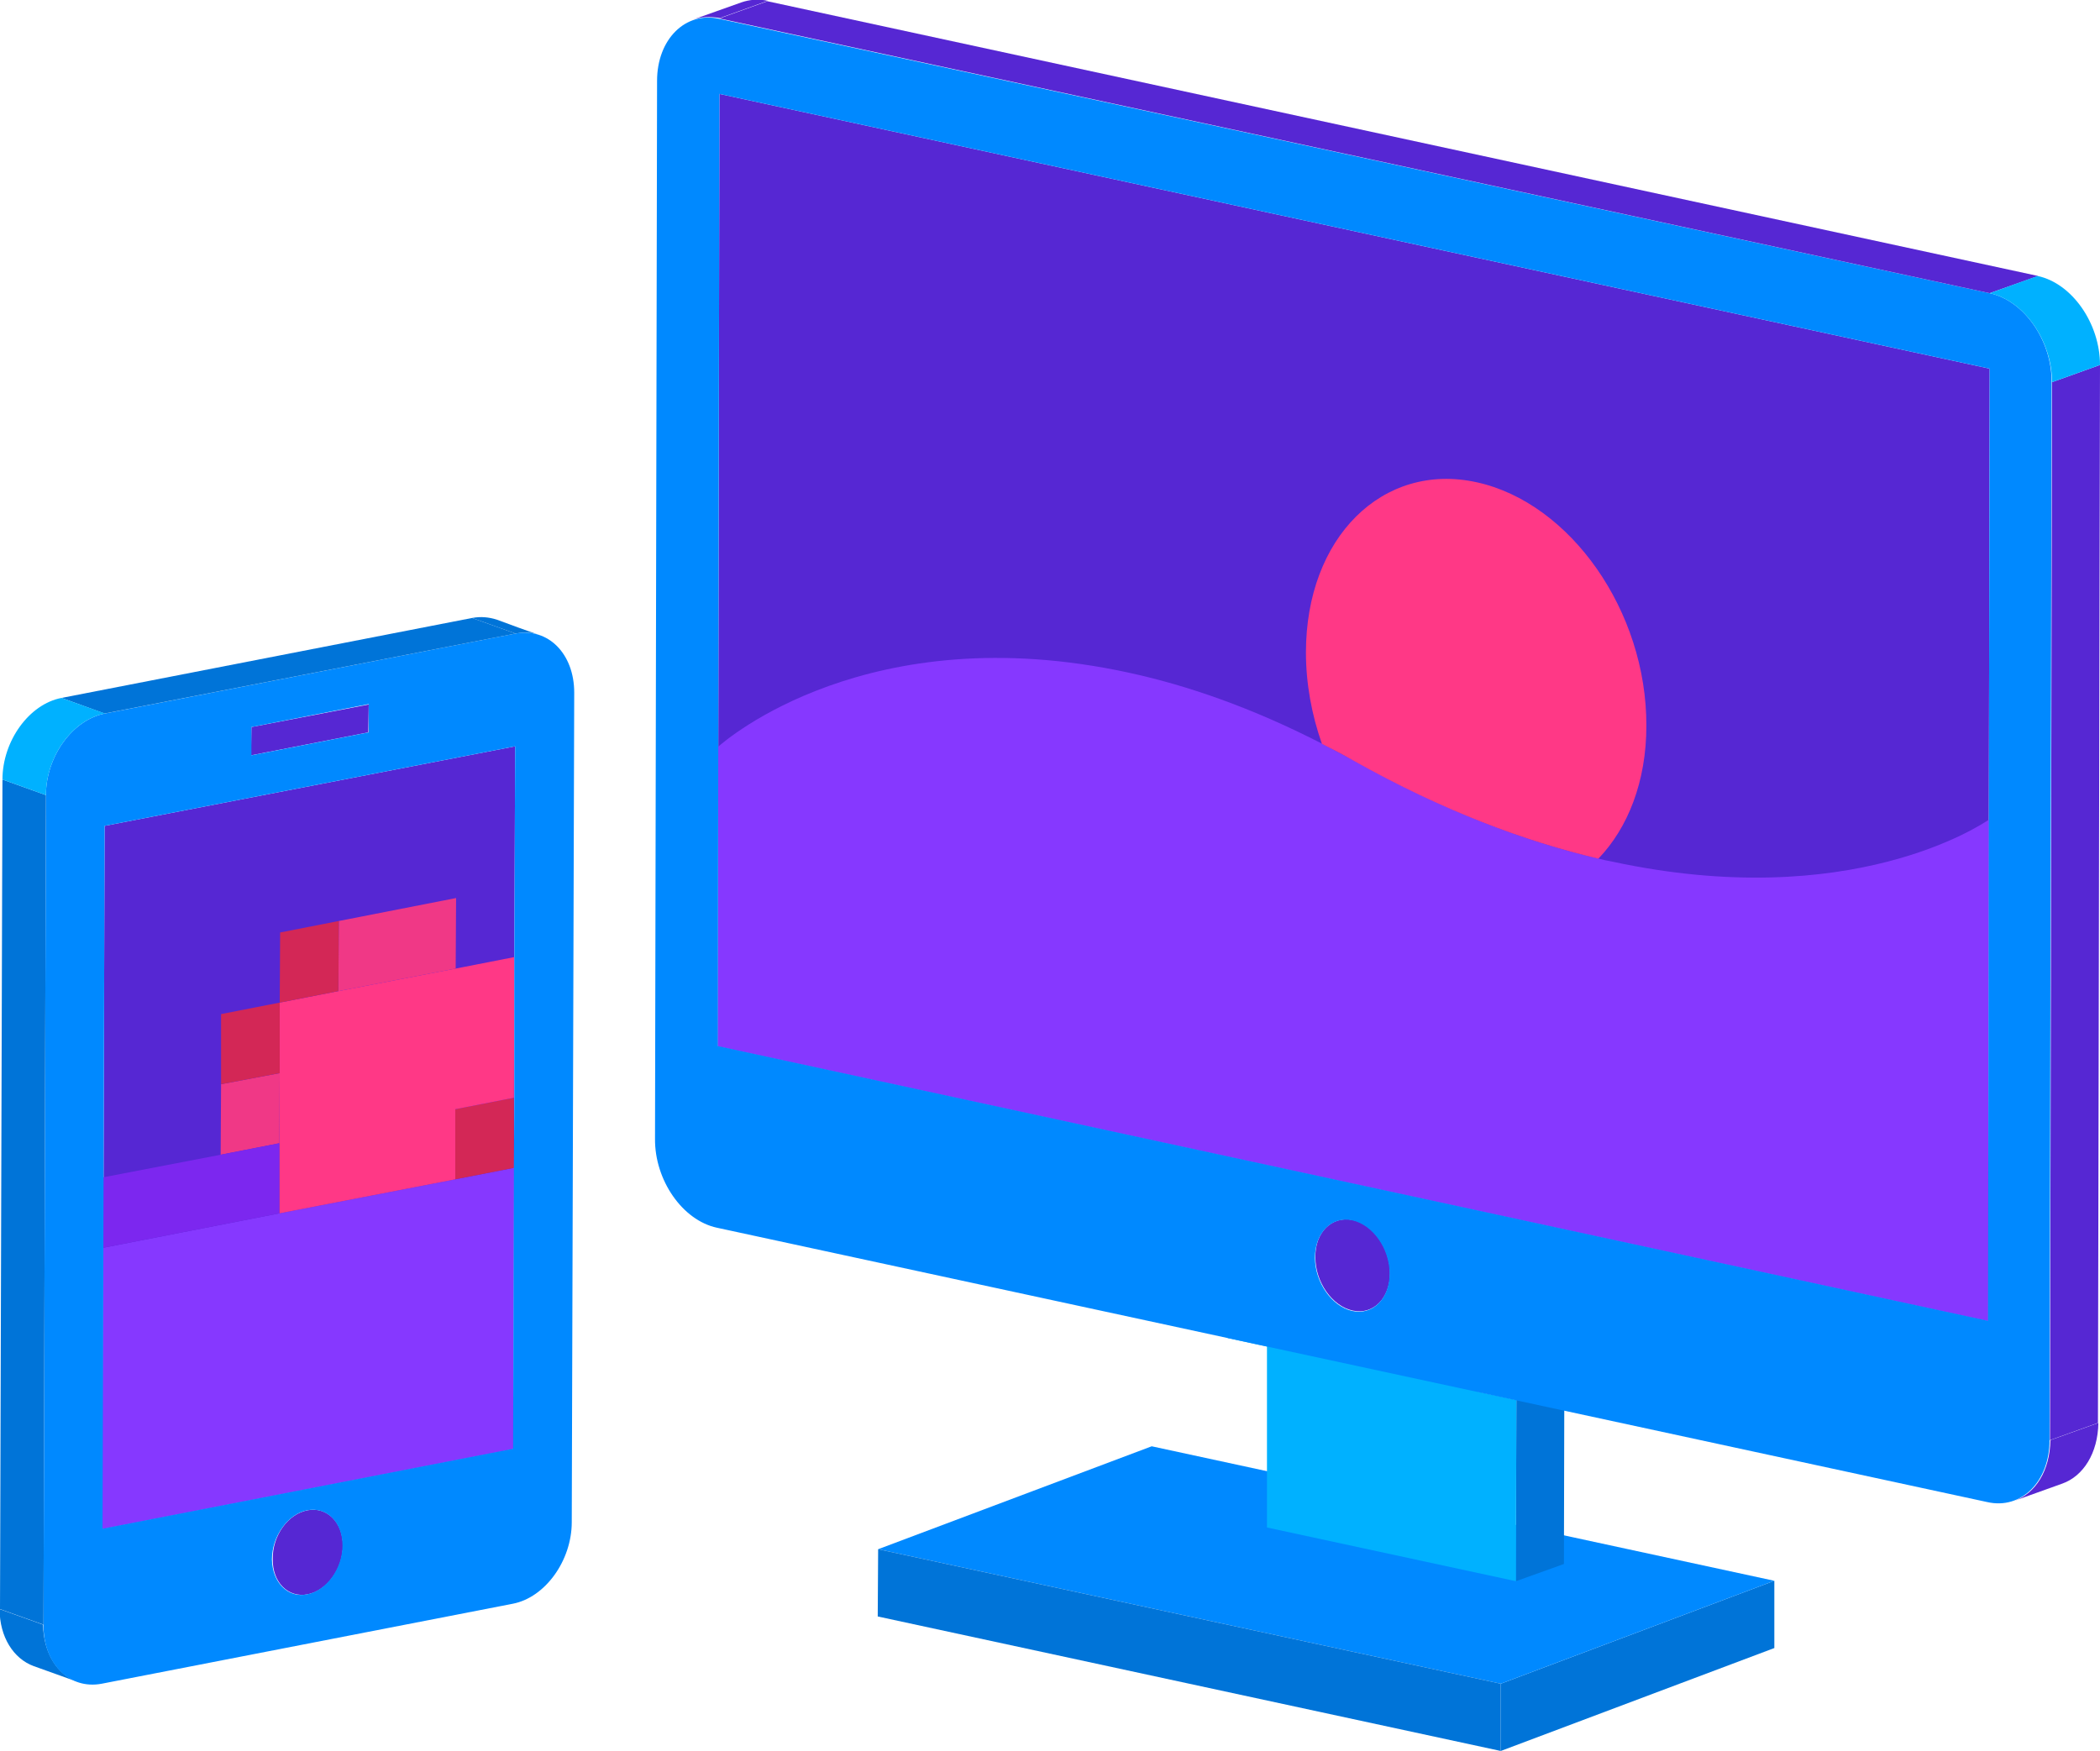 <svg version="1.1" xmlns="http://www.w3.org/2000/svg" x="0" y="0" width="512" height="427" viewBox="0 0 512 427" enable-background="new 0 0 512 427" xml:space="preserve"><path fill="#5627D3" d="M125.4 233.4l0.2-51.4L25.5 201.4l-0.5 171.4 100.1-19.5 0.2-68.6 0.1-17.1L125.4 233.4"/><path fill="#5627D3" d="M484.9 199.9l0.2-110 -309.7-67 -0.4 232.2 309.7 67L484.9 199.9"/><path fill="#8638FF" d="M484.9 199.9l-0.2 122.3 -309.7-67 0.1-73.1c1.8-1.6 36.6-31.8 99.9-18.1 14.4 3.1 30.3 8.6 47.4 17.4 2.5 1.3 5.1 2.7 7.7 4.1 22 12.3 42 19.8 59.7 23.9 1.1 0.3 2.1 0.5 3.2 0.7C451.3 222.7 483.2 201 484.9 199.9z"/><polygon fill="#0074D8" points="365.9 410.6 432.6 385.5 432.6 401.9 365.9 427 "/><polygon fill="#0089FF" points="214.1 377.8 280.8 352.7 432.6 385.5 365.9 410.6 "/><polygon fill="#0074D8" points="365.9 410.6 365.9 427 214 394.2 214.1 377.8 "/><polygon fill="#0074D8" points="369.7 341.4 381.4 337.2 381.3 381.4 369.6 385.6 "/><polygon fill="#00B1FF" points="299.3 326.3 311.1 322.1 371.8 335.3 360.1 339.5 "/><polygon fill="#00B1FF" points="369.7 341.4 369.6 385.6 308.9 372.5 308.9 328.2 "/><path fill="#5627D3" d="M168.9 4.8c2-0.7 3.9-1.4 5.9-2.1 2-0.7 3.9-1.4 5.9-2.1 2-0.7 4.2-0.9 6.5-0.4l-11.7 4.2C173.1 4 170.9 4.1 168.9 4.8z"/><path fill="#5627D3" d="M329.8 297.5c5 1.1 9.1 6.9 9.1 13 0 6.1-4.1 10.2-9.1 9.1 -5-1.1-9.1-6.9-9.1-13C320.6 300.5 324.7 296.5 329.8 297.5z"/><path fill="#FF3886" d="M360 117.6c22.9 5 41.5 31.5 41.4 59.4 0 13.6-4.5 24.9-11.7 32.4 -17.8-4.2-37.8-11.6-59.7-23.9 -2.6-1.5-5.1-2.8-7.7-4.1 -2.5-7.1-3.9-14.7-3.9-22.3C318.4 131.1 337.1 112.6 360 117.6z"/><path fill="#5627D3" d="M502.8 361.8c-3.9 1.4-7.8 2.8-11.7 4.2 5.2-1.8 8.7-7.4 8.8-14.8l11.7-4.2C511.5 354.4 507.9 360 502.8 361.8z"/><path fill="#0089FF" d="M485.1 71.5c8.4 1.8 15.2 11.6 15.1 21.7l-0.5 258c0 10.1-6.9 17-15.2 15.1l-124.5-26.9 -60.7-13.1 -124.5-26.9c-8.4-1.8-15.2-11.6-15.1-21.7l0.5-258c0-10.1 6.9-17 15.2-15.1L485.1 71.5zM484.9 199.9l0.2-110 -309.7-67 -0.4 232.2 309.7 67L484.9 199.9M329.7 319.7c5 1.1 9.1-3 9.1-9.1 0-6.1-4.1-11.9-9.1-13 -5-1.1-9.1 3-9.1 9.1C320.6 312.7 324.7 318.6 329.7 319.7"/><polygon fill="#5627D3" points="175.4 4.5 187.1 0.3 496.9 67.3 485.1 71.5 "/><polygon fill="#5627D3" points="500.3 93.2 512 89 511.5 347 499.8 351.2 "/><path fill="#00B1FF" d="M485.1 71.5l11.7-4.2C505.2 69.1 512 78.9 512 89l-11.7 4.2C500.3 83.1 493.5 73.3 485.1 71.5z"/><polygon fill="#8638FF" points="125.3 284.8 125.1 353.4 24.9 372.9 25.1 304.3 68.1 295.9 111 287.6 "/><polygon fill="#D32756" points="125.3 267.7 125.3 284.8 111 287.6 111 270.5 "/><path fill="#5627D3" d="M75 368.3c4.7-0.9 8.6 2.9 8.6 8.6 0 5.7-3.9 11-8.6 11.9 -4.7 0.9-8.6-2.9-8.5-8.6C66.4 374.5 70.2 369.2 75 368.3z"/><path fill="#0074D8" d="M121.1 151.1c3.5 1.3 7 2.6 10.6 3.8 -1.8-0.7-3.8-0.8-6-0.4l-10.6-3.8C117.2 150.3 119.2 150.5 121.1 151.1z"/><polygon fill="#F03886" points="111.2 219 111.1 236.2 82.5 241.7 82.6 224.6 "/><polygon fill="#FF3886" points="125.4 233.4 125.3 267.7 111 270.5 111 287.6 68.1 295.9 68.1 278.8 68.2 244.5 82.5 241.7 111.1 236.2 "/><path fill="#0074D8" d="M18.8 410.1l-10.6-3.8c-4.9-1.8-8.3-7.1-8.3-13.9l10.6 3.8C10.6 403.1 14 408.4 18.8 410.1z"/><polygon fill="#D32756" points="82.6 224.6 82.5 241.7 68.2 244.5 68.3 227.4 "/><polygon fill="#F03886" points="68.2 261.7 68.1 278.8 53.8 281.6 53.9 264.4 "/><polygon fill="#D32756" points="68.2 244.5 68.2 261.7 53.9 264.4 53.9 247.3 "/><polygon fill="#7C27EF" points="68.1 278.8 68.1 295.9 25.1 304.3 25.2 287.1 53.8 281.6 "/><polygon fill="#5627D3" points="89.9 171.8 89.8 178.6 61.2 184.2 61.3 177.3 "/><path fill="#0089FF" d="M125.7 154.5c7.9-1.5 14.3 4.9 14.3 14.4l-0.6 202.3c0 9.4-6.5 18.4-14.4 19.9L24.8 410.6c-7.9 1.5-14.3-4.9-14.2-14.4l0.6-202.3c0-9.4 6.5-18.4 14.4-19.9L125.7 154.5zM125.4 233.4l0.2-51.4L25.5 201.4l-0.5 171.4 100.1-19.5 0.2-68.6 0.1-17.1L125.4 233.4M74.9 388.8c4.7-0.9 8.6-6.3 8.6-11.9 0-5.7-3.8-9.5-8.6-8.6 -4.7 0.9-8.6 6.3-8.6 12C66.4 385.9 70.2 389.8 74.9 388.8M61.3 177.3l0 6.9 28.6-5.6 0-6.9L61.3 177.3"/><polygon fill="#0074D8" points="25.5 174 15 170.2 115.1 150.7 125.7 154.5 "/><polygon fill="#0074D8" points="10.6 396.2 0 392.4 0.6 190.1 11.2 193.9 "/><path fill="#00B1FF" d="M11.2 193.9l-10.6-3.8c0-9.4 6.5-18.4 14.4-19.9l10.6 3.8C17.7 175.5 11.2 184.5 11.2 193.9z"/></svg>